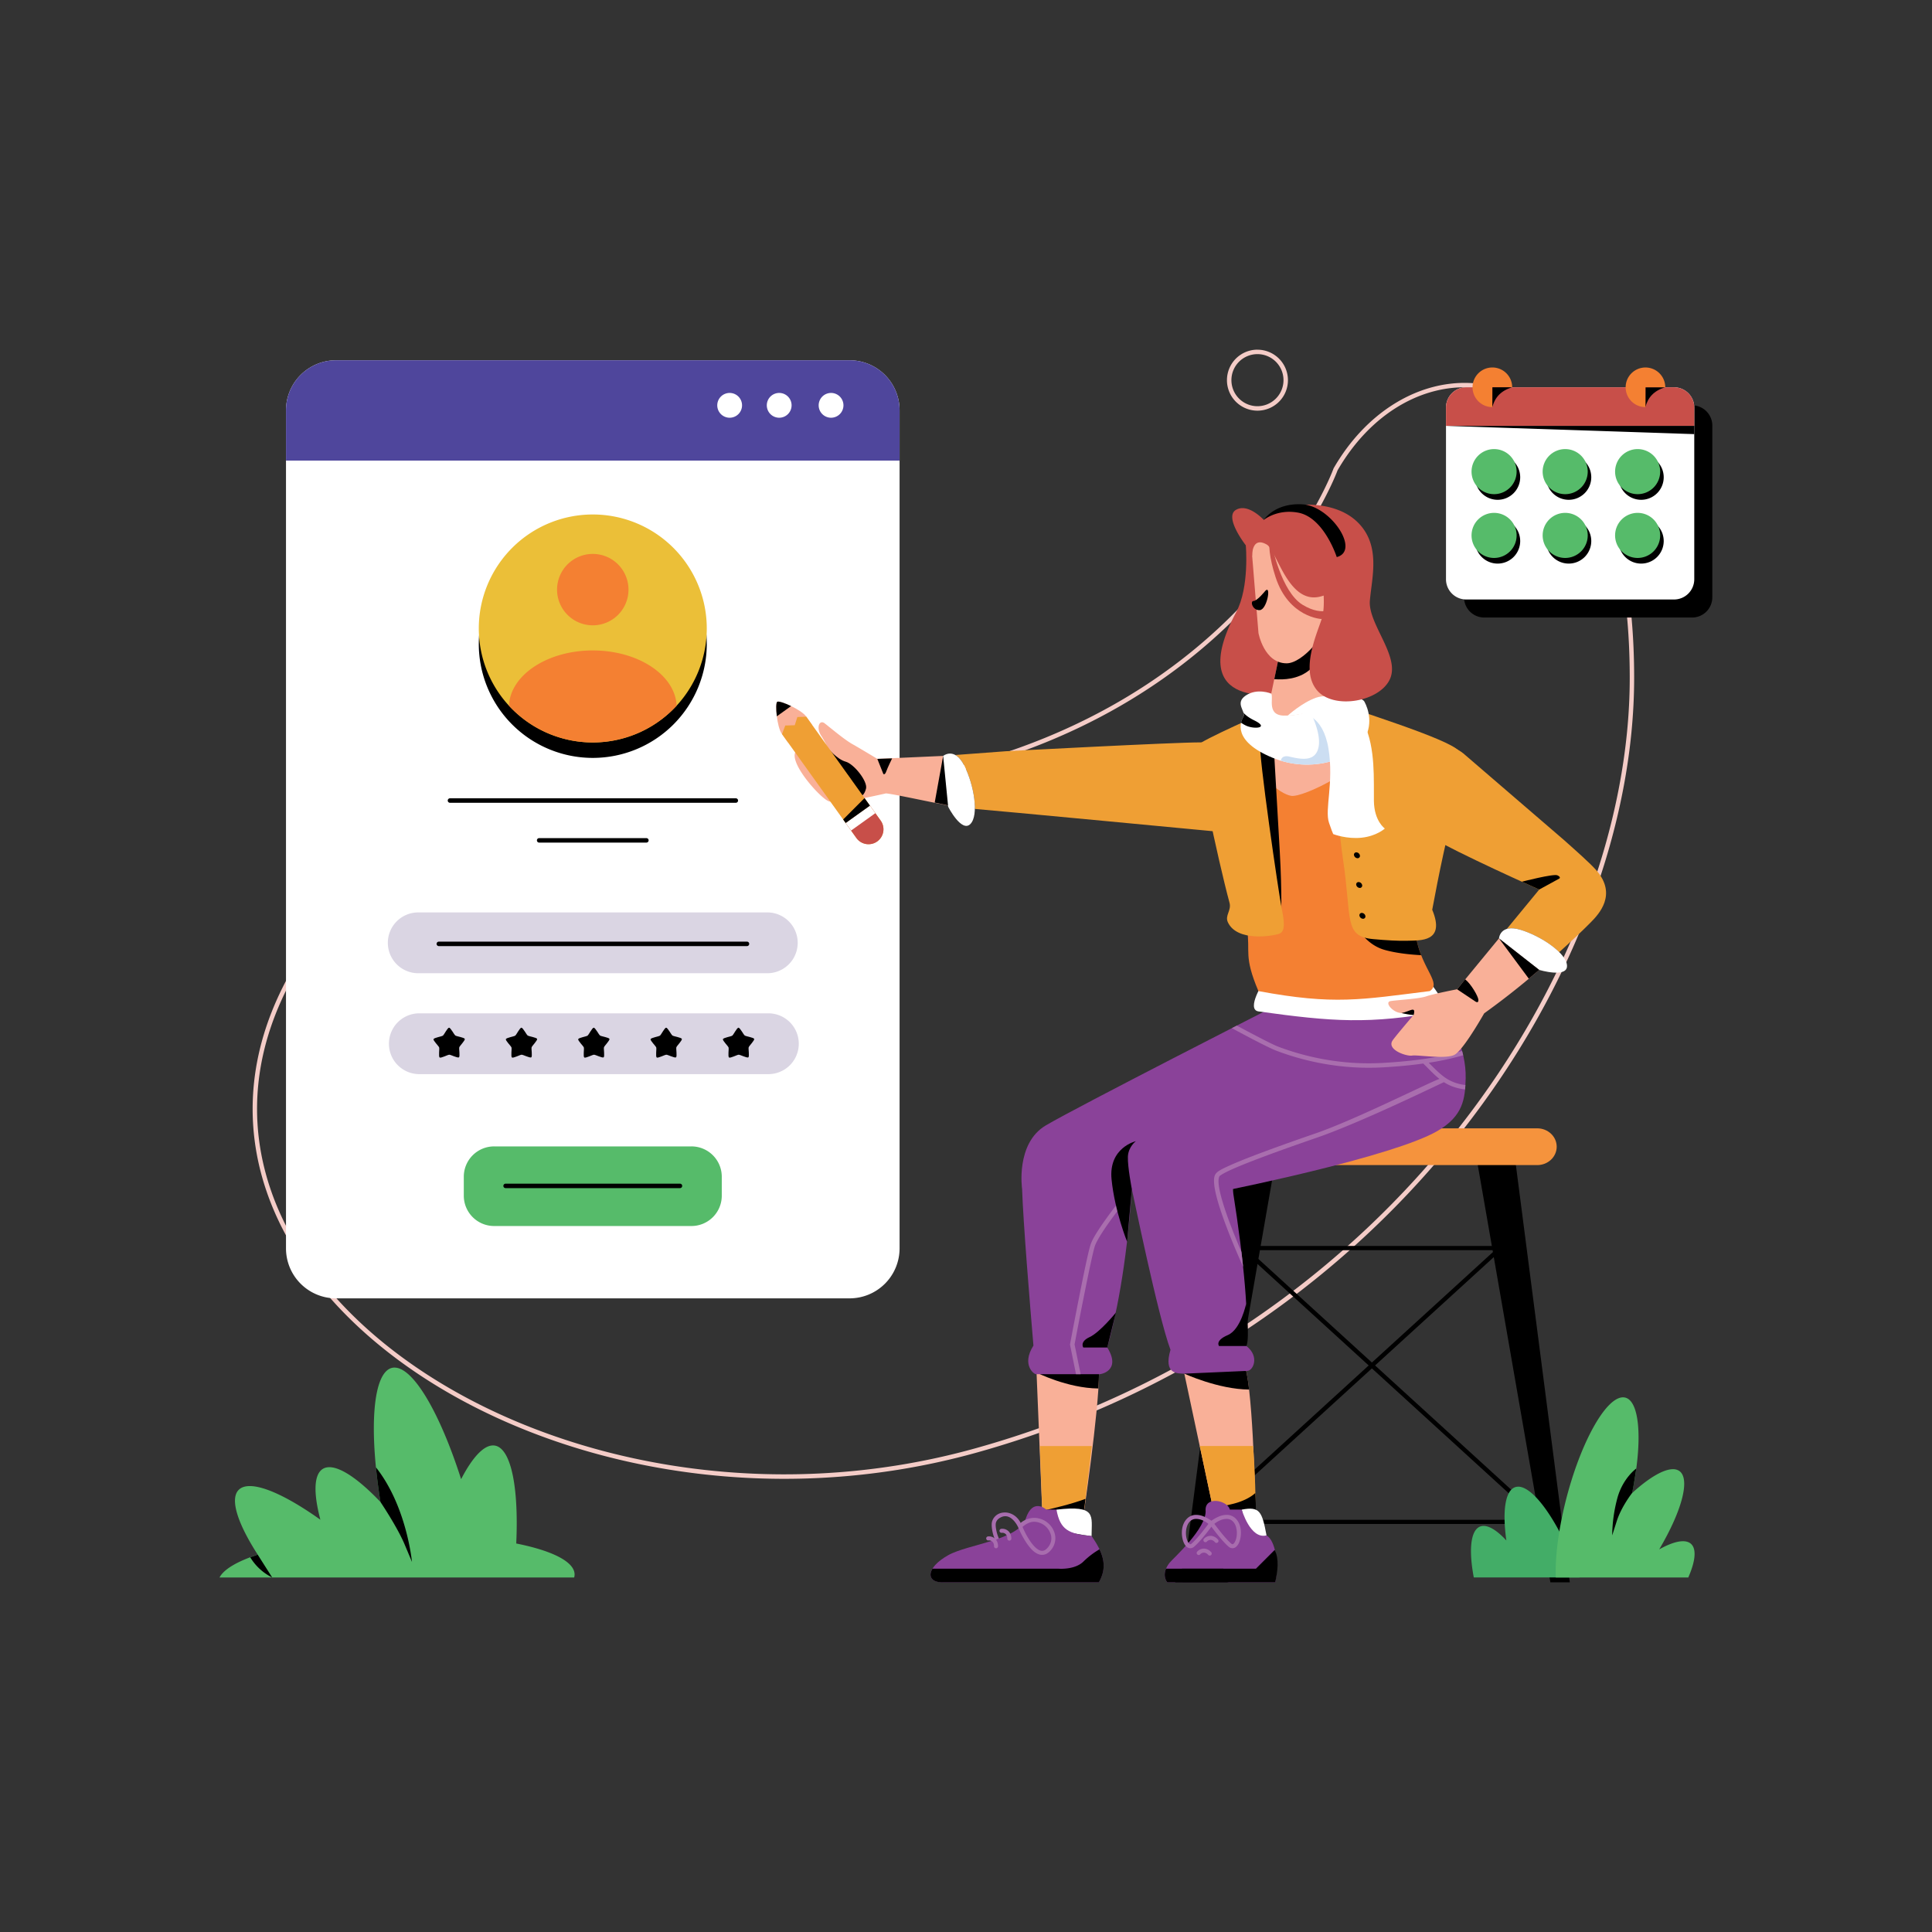 <svg xmlns="http://www.w3.org/2000/svg" viewBox="0 0 3000 3000"><rect x="0" y="0" width="3000" height="3000" fill="#333333" stroke="none"/><g data-name="Register Log in Illustration"><path fill="#f4ccc7" d="M1120 688.12c126.08 0 228.2 102.14 228.2 228.22s-102.2 228.2-228.2 228.2-228.22-102.12-228.22-228.2S993.86 688.12 1120 688.12Zm0-6.92c-129.83 0-235.15 105.31-235.15 235.14s105.27 235.13 235.15 235.13 235.13-105.31 235.13-235.13S1249.77 681.2 1120 681.2Zm1156.86-79.82a183.2 183.2 0 0 1 74.71 17.3c97 45.07 179.08 181.06 179.08 433.84 0 445.74-366.15 1014.71-1015.11 1196.14-324.2 90.64-655.92 21.87-872.43-127.76-108.3-74.81-187.7-169.78-223.22-274.9s-27.38-220.54 39.93-337.11c128.47-222.52 277.52-270.68 451.3-279.12s372.08 23.73 595.72-37.5c445.41-121.97 569.16-459.34 570.1-461.87 48.53-84 124.19-130.17 199.87-129Zm.26-6.83c-78.4-1.14-156.66 46.67-206.21 132.49a3.43 3.43 0 0 0-.25.55s-121.34 336.35-565.6 458c-222 60.79-419.34 28.75-594.22 37.25s-327.54 58.43-457 282.59c-68.17 118.07-76.63 235.86-40.51 342.78s116.6 202.93 225.81 278.4c218.41 150.94 552 219.95 878.21 128.74C2169.27 2073.08 2537.5 1502 2537.5 1052.52c0-254.28-82.63-393.43-183-440.11a189.47 189.47 0 0 0-77.39-17.86Zm-324.55-44.66a40.43 40.43 0 1 1-40.43 40.43 40.38 40.38 0 0 1 40.43-40.43Zm0-6.93a47.36 47.36 0 1 0 47.35 47.36 47.42 47.42 0 0 0-47.4-47.32Z"/><path fill="#fff" d="M521.9 559.45h797.15a77.64 77.64 0 0 1 77.81 77.81v1301a77.64 77.64 0 0 1-77.81 77.81H521.9a77.64 77.64 0 0 1-77.81-77.81v-1301a77.64 77.64 0 0 1 77.81-77.81Z"/><path fill="#4f469c" d="M521.9 559.45a77.64 77.64 0 0 0-77.81 77.81v77.92h952.77v-77.92a77.64 77.64 0 0 0-77.81-77.81Z"/><path fill="#fff" d="M1152.24 629.39a19.24 19.24 0 1 1-19.24-19.23 19.23 19.23 0 0 1 19.24 19.23ZM1229.17 629.39a19.24 19.24 0 1 1-19.23-19.23 19.23 19.23 0 0 1 19.23 19.23ZM1309.71 629.39a19.24 19.24 0 1 1-19.24-19.23 19.23 19.23 0 0 1 19.24 19.23Z"/><path d="M1922.14 1794.3h59.84l-115.35 662.74h-30.17l85.68-662.74zM2351.94 1794.3h-59.84l115.35 662.74h30.18l-85.69-662.74z"/><path fill="#f5933d" d="M1871.36 1752.06h515.57c16.78 0 30.3 12.73 30.3 28.55s-13.52 28.54-30.3 28.54h-515.57c-16.78 0-30.29-12.73-30.29-28.54s13.51-28.55 30.29-28.55Z"/><path d="m2130.27 2124.81 257.6 235.09h-515.21l257.61-235.09Zm-191.17-183.55h382.33l-191.16 174.46-191.17-174.46Zm-8.62-7.87-1.38 1.35h-2v1.94l-1.43 1.39 1.43 1.32v1.87h2.05l196.14 179-269.73 246.15H2395l1.48 1.36 1.4-1.36h2v-1.93l1.43-1.4-1.43-1.3v-1.88h-2.06l-262.6-239.64 203.29-185.52H1932l-1.47-1.35Z"/><path fill="#f9b098" d="m1609.54 2131.31 9.36 228.2h62.53s25.06-167.89 25.12-228.2-84.12-55.94-97 0Z"/><path d="M1665 2087.71c-23.24-.37-48.84 14.75-55.48 43.6 0 0 48 24.35 96 24.71.62-9.34 1-17.75 1-24.71 0-29.21-19.71-43.25-41.53-43.6Z"/><path fill="#ef9f34" d="m1614.61 2245.4 4.29 114.1h62.53s7.21-54.41 13.91-114.1Z"/><path fill="#f9b098" d="m1839 2133 48.26 226.52h62.54s-2.49-166.23-13.8-226.52-94.7-55.93-97 0Z"/><path d="M1886.18 2089.37c-23.3-.36-46 14.77-47.23 43.61 0 0 52.64 24.35 100.69 24.71-1.14-9.34-2.37-17.75-3.68-24.71-5.5-29.21-27.89-43.25-49.78-43.61Z"/><path fill="#ef9f34" d="m1863 2245.39 24.19 114.11h62.54s.68-54.41-3.91-114.11Z"/><path d="M1949.22 2318.37c-6.8 6.42-19.58 13.34-36.35 17.2-15.74 3.62-17.37 4-29.55 6.76l3.89 17.17h62.54a361.09 361.09 0 0 0-.53-41.13Z"/><path fill="#fff" d="M1966.64 2384.1c-7-37.69-10.85-45.16-38.44-40 0 0 5.33 38.05 18.71 43.06s19.73-3.1 19.73-3.1Z"/><path fill="#8a4299" d="M1872 2344.43c2.92 28.16-51.09 76-56.11 82.49-14.22 18.4-3.35 30.1-3.35 30.1h167.64c6.09-29.06.32-64.9-13.57-72.92-25.09 6.72-38.44-40-38.44-40h-18.33c-3.83-14.29-37.84-21.49-37.84.29Z"/><path d="m1979.32 2406.73-29.07 29.1h-114.92c-3.82 6.9-7.48 13.92-10.61 21.19h155.49c3.44-16.41 6.51-35.8-.89-50.29Z"/><path d="M1810.62 2435.83c-5.47 13.18 2 21.19 2 21.19H1905s12.54 0 .42-15.88a26.93 26.93 0 0 0-5.86-5.31Z"/><path fill="#a86dae" d="M1905.75 2358.56a13 13 0 0 1 9.2 4.46c5.64 6.16 6.69 17.28 4.74 25.43-1 4.07-2.75 7.29-4.2 8.58a2.6 2.6 0 0 1-1.68.81 3 3 0 0 1-2-1c-9.42-8.06-23.14-26.56-26.15-30.63a34.68 34.68 0 0 1 9.64-5.68 24.87 24.87 0 0 1 10.45-2Zm.41-6.25a30.46 30.46 0 0 0-13.18 2.44 56.9 56.9 0 0 0-13.93 8.22 3.13 3.13 0 0 0-.53 4.23s17.22 24.15 29.21 34.42a9.39 9.39 0 0 0 6.18 2.47 8.76 8.76 0 0 0 5.71-2.36c3.09-2.72 5-6.95 6.16-11.83 2.33-9.78 1.53-22.64-6.21-31.1a19.79 19.79 0 0 0-13.41-6.49Z"/><path fill="#a86dae" d="M1856.36 2358.56a24.92 24.92 0 0 1 10.45 2 34.94 34.94 0 0 1 9.63 5.69c-3 4.09-16.72 22.56-26.13 30.62a3 3 0 0 1-2 1 2.58 2.58 0 0 1-1.67-.81c-1.46-1.29-3.24-4.51-4.21-8.58-1.94-8.15-.88-19.27 4.76-25.43a12.9 12.9 0 0 1 9.19-4.46Zm-.41-6.25a19.79 19.79 0 0 0-13.4 6.49c-7.74 8.46-8.55 21.33-6.22 31.1 1.17 4.88 3.07 9.11 6.16 11.83a8.94 8.94 0 0 0 5.72 2.36 9.17 9.17 0 0 0 6.17-2.47c12-10.27 29.22-34.41 29.22-34.41a3.15 3.15 0 0 0-.54-4.24 56.71 56.71 0 0 0-13.92-8.22 30.56 30.56 0 0 0-13.19-2.43ZM1869.48 2389.45a3.13 3.13 0 0 0 4.58 4.27 7.71 7.71 0 0 1 5.71-2.6c2.1 0 4.41.92 6.77 3.59a3.13 3.13 0 1 0 4.69-4.14c-3.31-3.75-7.41-5.66-11.39-5.7a13.93 13.93 0 0 0-10.36 4.58ZM1859.13 2409.25a3.13 3.13 0 1 0 4.56 4.28 7.71 7.71 0 0 1 5.72-2.6c2.1 0 4.41.92 6.77 3.59a3.13 3.13 0 0 0 4.69-4.14c-3.31-3.75-7.41-5.66-11.39-5.7a13.93 13.93 0 0 0-10.36 4.58Z"/><path fill="#8a4299" d="M1982.58 1560.8s-311.49 158.77-358.7 186.75-36.77 98.79-36.77 98.79c1.76 52 11.91 176.05 17.61 243.08-19.29 30.41 1.58 44.77 3.84 44.4h97c3.48.92 36.21-5.36 13.8-41.44 12.49-44.09 30-124.74 38.16-246 1.34 5.19 40.59 197.87 60 249.58-11.29 38.37 11 36.65 21.42 37.06l97.77-4.33c9.1 0 19.66-22.3-1.26-38.55 3.23-46.1-2.56-124-21.29-242.7l-.15-1.06s249.16-50.44 317.59-89.94c40.64-23.47 43.46-50.4 44.28-82 1.2-45.79-23.27-96.9-52.22-113.62Z"/><path d="M1685.55 2327.36c-21.81 8.4-55.75 16.15-67.16 18.66l.51 13.48h62.53s1.7-12.85 4.12-32.14Z"/><path fill="#fff" d="M1695 2385.23s-22.86-2.5-41.38-7.46-13.11-33.63-13.11-33.63c62.71-7.27 54.49 9.14 54.49 41.09Z"/><path fill="#8a4299" d="M1706.23 2457c13.91-24.09 7.67-44.87-11.25-71.81-35.45-3.22-48.85-9.62-54.49-41.09h-15.77s-21-19.26-32 14.19-90 39.35-120.64 56.77c-34.66 19.67-34.62 41.94-8.58 41.94Z"/><path d="M1707.3 2405.79a124.29 124.29 0 0 0-24.79 18.83c-13.46 13.45-38.74 11.24-38.74 11.24H1448c-7.24 11.88-1.28 21.18 15.55 21.18h242.69c10.17-17.61 9.53-33.46 1.07-51.25Z"/><path fill="#a86dae" d="M1605.85 2363a27.69 27.69 0 0 1 26.38 22.17c1 5.86-.33 12-5.13 17.76-2.38 2.87-4.57 4.29-6.56 4.88a8.94 8.94 0 0 1-6-.4c-4.27-1.68-9.13-6.42-13.35-12.16a119.5 119.5 0 0 1-13.36-24.32c6-5.29 12.19-7.91 18.06-7.93Zm-45.43-14.43a23 23 0 0 0-6.93 1 19.52 19.52 0 0 0-12.94 12.81c-1.93 6.13.63 20.21 4.83 29 2-.63 5.8-2.36 5.69-2.58-3.86-8.12-5.89-20.23-4.54-24.53 1.41-4.52 4.79-7 8.85-8.73 15.42-6.4 25.38 15.45 25.45 15.62 0 0 6.16 15.38 15.28 27.78 4.56 6.2 9.81 11.8 16.12 14.27a15.47 15.47 0 0 0 10.09.57c3.42-1 6.65-3.32 9.6-6.88a28.15 28.15 0 0 0 6.48-22.77 32.55 32.55 0 0 0-11.21-19.26 32.91 32.91 0 0 0-21.55-7.91 33.34 33.34 0 0 0-20.76 7.8c-5-9.91-13.6-15.24-22.07-16.1a23.91 23.91 0 0 0-2.39-.12Z"/><path fill="#a86dae" d="M1554.82 2373.93a3.12 3.12 0 0 0-2.81 3.41 3.13 3.13 0 0 0 3.41 2.81 7.72 7.72 0 0 1 6 1.83c1.56 1.41 2.7 3.62 2.7 7.18a3.13 3.13 0 0 0 6.26 0c0-5-1.81-9.15-4.77-11.82a14 14 0 0 0-10.79-3.42ZM1534.21 2385.76a3.13 3.13 0 0 0-2.82 3.42 3.13 3.13 0 0 0 3.42 2.81 7.69 7.69 0 0 1 6 1.83c1.56 1.41 2.7 3.62 2.7 7.18a3.13 3.13 0 0 0 3.13 3.13 3.13 3.13 0 0 0 3.13-3.13c0-5-1.81-9.15-4.77-11.82a14 14 0 0 0-10.77-3.42Z"/><path fill="#a96eae" d="M1743.28 1860.73h-.14a3.43 3.43 0 0 0-2.63 1.31c-8.3 10.59-18.86 24.46-28 37.63s-16.77 25.37-19.41 33.95c-3.71 12.06-11.43 50-18.41 85.4s-13.1 68.05-13.1 68.05a3.45 3.45 0 0 0 0 1.32l9.25 45.42h7.16l-9.41-46.12c.11-.61 6-32.27 13-67.34 7-35.4 15-74 18.24-84.69 2-6.59 9.51-19.07 18.49-32.05s19.48-26.78 27.73-37.3a3.44 3.44 0 0 0-2.69-5.58Zm177.24-268.2-7.71 4c21.9 11.81 56.7 30.3 69.11 35 41 15.59 98.65 29.61 165.39 25.87 24-1.35 44.78-3.43 62.72-5.94 8.92 8.66 16.45 17 25.15 23.87-13.75 4.45-130.33 63.2-192.13 84.5-35.21 12.14-71 24.88-99.3 35.8-14.13 5.47-26.37 10.48-35.76 14.76s-15.65 7.42-19 10.8c-3.8 3.79-4.22 9.58-3.69 16.61s2.37 15.63 5.06 25.34c5.4 19.43 14.33 43.27 23.87 66.5 5.37 13.07 10.87 25.82 16.09 37.57q-1.18-11.25-2.62-23.32c-2.36-5.53-4.73-11.17-7.06-16.86-9.48-23.09-18.34-46.8-23.6-65.72-2.63-9.46-4.35-17.76-4.82-24s.64-10.16 1.66-11.18c1.42-1.43 7.85-5.23 17-9.41s21.32-9.16 35.38-14.59c28.12-10.87 63.88-23.6 99-35.72 69-23.78 194.35-85.22 196.85-86q1.63 1 3.36 2c8.08 4.61 17.5 7.86 29.48 9.25.21-2.26.36-4.56.49-6.88a68.25 68.25 0 0 1-26.55-8.38c-11-6.3-19.72-15.62-30.33-26.18a408.11 408.11 0 0 0 53.44-11.59c-.52-2.26-1.09-4.49-1.71-6.72-25.13 7.51-64.27 15.29-123.4 18.6-65.55 3.68-122.27-10.12-162.55-25.44-10.08-3.83-43.25-21.5-63.85-32.49Z"/><path d="M1757.52 1846.34s-6.76-34.76-6.14-50.21 12.36-24.11 12.36-24.11-42.65 9.89-37.71 59.35 24.15 96.8 24.15 96.8l7.34-81.83ZM1719.36 2092.38h-37.22s-6.18-8.79 9.89-16.21 40.69-37.93 40.69-37.93l-13.36 54.14ZM1935.46 2090.09h-42.52s-6.8-8.36 13.6-17 28.44-48.84 28.44-48.84 5.91 52.58.48 65.85Z"/><path fill="#f9b098" d="M1233.91 1173.41c.19 21.3 39.52 64.6 52 70.36 12.92 6 65.34-6.5 88.8-11.52 0-2 57.25 10.65 115.33 22.08l-25.55-80.54-102.2 4.58s-26.43-16-39-23.09-34.5-25.75-42.74-32.08-13.3 6.68-5.81 18.55a159.14 159.14 0 0 1 11 20.18s-29.87-.27-36.54-.27c-11.08 0-15.36 4.66-15.3 11.75Z"/><path d="m1464.51 1173.79-13.09 72.4 38.64 8.14-25.55-80.54zM1362.31 1178.37l9.37 23.48s2.36 2.07 4.43-3.84 9.17-20.4 9.17-20.4l-23 .76ZM1285.75 1161.93s14.08 17.17 27.25 20.73 34.5 30.73 31.78 41.81-8.36 12.55-9.62 11.71-12.12-29.06-25.08-38.26-29.06-16.3-35.54-19.23 11.21-16.76 11.21-16.76Z"/><path fill="#ef9f34" d="M1864.44 1152.81c3.88 0 7.48.08 10.75.19 93.28 3.33 110.45 98.39 51.36 132.82-.6.36-1.23.69-1.84 1-9.37 4.88-20.94 6.75-34.87 4.49 0 0-351.69-33.41-376.11-35.22.46-20.22-6.4-47.6-16.42-67.34-4.55-9-9.33-13.89-13.79-16.4l79-5.88s261.48-13.89 301.89-13.69Z"/><path fill="#fff" d="m1464.51 1173.79 7.8 79s20.73 40.44 34.41 26.82 5.74-60.93-9.4-90.78-32.81-15-32.81-15Z"/><path fill="#c84f49" d="M1934.49 846.75s5.84 65.1-14.78 103.48c-84 156.43 72.73 126.55 72.73 126.55s-15.37-220.57-58-230Z"/><path fill="#fff" d="M1964 1522.57c-1.24.06-30.12 45.12-9.64 48 114.5 15.85 171.39 20.3 283.25 0 19.11-3.46-24.57-54.8-25.82-54.76l-247.79 6.8Z"/><path fill="#f48032" d="m2080.23 1098.41 185.33 68s-72.81 199.51-65.91 292.66c9.56 47 39.09 67.72 20.53 79.87-106.33 13.23-148.26 22-266.15 0-23.28-55.18-12.18-60.18-17.62-96.34 0 0-67-257.68-70.74-276.19 19.44-12.72 108.45-64.71 108.45-64.71l106.11-3.29Z"/><path fill="#f9b098" d="m2080.23 1098.4-106.11 3.3s-33.46 19.58-64 37.74c40.14 63.91 77 93.64 95 96.37s112.72-41.34 160.3-106.13l-85.23-31.28Z"/><path d="M2101.92 1429.83s13.92 35.54 48.07 45.15c18.75 5.29 40.67 7.37 56.83 8.22a146 146 0 0 1-7.18-24.13c-.24-3.3-.37-6.74-.42-10.3-28.43-.87-69.84-4.76-97.3-18.94Z"/><path fill="#ef9f34" d="M2067.81 1088.61s3.77 153.06 17.64 245.88.91 119.59 46.92 123.77c20.2 1.84 39 3 53.79 2.51 18.92-.66 58.84 2.5 37.79-48.13 9-49.19 26.13-132.92 35.33-156.75 12.6-32.62 20.45-70.24 6.28-89.48s-173.18-67-197.75-77.8Z"/><path fill="#f9b098" d="m2062.07 966.22 3.34 120c0 89.75-96.59 89.37-96.59 15.47l17.56-84.05 75.69-51.43Z"/><path d="m2033.75 985.47-47.36 32.18-7.72 36.95c15.12 1.23 36.58-.07 53.3-13.14 28.85-22.58 1.79-56 1.79-56Z"/><path fill="#f9b098" d="m1944.34 863 9.81 120s8.62 47 43.73 47c24.88 0 64.19-46.62 64.6-70.88s0-63.24 0-101.17-123.09-55.41-118.14 5Z"/><path d="M1965 917.19s-12.79 16-18.48 16-1.78 14.93 9.6 14.22 18-39.28 8.88-30.22Z"/><path fill="#c84f49" d="M1974.93 845.83s14.22 72.75 47.67 93.24 52.27 3.35 52.27 3.35l-22.59 18.81s-51-2.09-71.49-64.81-2.93-79.44-2.93-79.44l-2.93 28.85Z"/><path d="M1977.88 1159.3s5.61 97.42 9.35 163.07 2.13 109.13 2.13 109.13-41-205.72-38.48-244.61 16.54-29.68 27-27.59Z"/><path fill="#ef9f34" d="M1974.12 1101.7s-110.81 48.4-115.16 56.09c-3.68 6.51 31.88 176.31 50.2 243.9 3.34 12.31-7.55 19.76-2.49 30.48 14.5 30.76 69.81 21.29 79.73 17.73s7.85-19.5 3.64-40.2-36.43-240.08-33.29-256.64 17.37-51.36 17.37-51.36Z"/><path fill="#fff" d="M2067.81 1088.61s-35.73 22.31-69.77 22.52c-32.86 2.1-19.77-27.14-24.07-34.08 0 0-21.52-9.19-39.55 2.93s.92 25.09-3.73 33-17.43 37.64 45.13 63.56 123.34 0 140.4-25.09 8.44-51 2.46-61.88-52.81-9.62-52.81-9.62l1.94 8.63Z"/><path fill="#ccdef2" d="M2034.52 1105.16s17.74 33.41 12.79 55.58-26.07 18.63-44.71 14.2c-9.61-2.29-12.88 1.78-13.81 6.27a138 138 0 0 0 80.94.07c3.71-14.82-.73-39.07-35.21-76.11Z"/><path fill="#fff" d="M2022.58 1108.42s31.53.83 40.24 53.93-6.28 94.5.9 115.41 6.92 17.56 6.92 17.56 20.44 7.94 43.75 5.44 36-14.22 36-14.22-16.51-11.29-17-42.65 2.89-82.37-15.13-119.59-52.52-48.5-74.41-41-44.21 27.84-44.21 27.84c8.72.23 15.38-1.77 23-2.75Z"/><path fill="#c84f49" d="M2031.84 783.63a138 138 0 0 0-21.37 1.16s1.17 1.8 2.81 4.38c-15.27-3.62-32.54.41-50.89 18.19 0 0-24.35-26.83-43.27-15.6s15.37 55 15.37 55l9.85 16.21c0-9.13 3-28.69 22.67-17.39 15.63 9 33.12 92.25 82.2 81a58.91 58.91 0 0 0 6.18-1.78c.62 13.29.1 26.81-3.11 36.43-8.77 26.35-33 80.26-7.1 110.78s97.84 17.56 113.31-18-34.29-85.27-31.36-121.23 17.56-85.72-18.81-121.68c-22.74-22.48-55.27-27.15-76.48-27.49Z"/><path d="M2075.7 865.06s-19.65-61.46-59.79-69c-32.78-6.15-53.52 11.29-53.52 11.29s16.62-26.74 60.1-24.23 90.44 72 53.21 81.93ZM1930.87 1106.8c.69 2.29.89 4.39-.18 6.21a32.31 32.31 0 0 0-3.58 9.13 44.94 44.94 0 0 0 8.38 4.9c13 5.62 36.14 3.26 11.85-8.57-7.86-3.83-13-7.9-16.47-11.67ZM2111.63 1328.09a3.6 3.6 0 0 1-3.62 4.55 5.85 5.85 0 0 1-5.48-4.55 3.61 3.61 0 0 1 3.63-4.55 5.86 5.86 0 0 1 5.47 4.55M2115.1 1374.21a3.61 3.61 0 0 1-3.62 4.56 5.86 5.86 0 0 1-5.48-4.56 3.61 3.61 0 0 1 3.63-4.55 5.86 5.86 0 0 1 5.47 4.55M2120.12 1422.11a3.6 3.6 0 0 1-3.63 4.55 5.85 5.85 0 0 1-5.47-4.55 3.6 3.6 0 0 1 3.62-4.55 5.86 5.86 0 0 1 5.48 4.55"/><path fill="#f9b098" d="M2155.84 1558.14a3 3 0 0 1 0-.94c.23-1.32 1.24-2.3 3.22-2.67 9.07-1.69 43.4-3.26 55.55-7.39s47.94-11 47.94-11l65-79 62.43 48.88c-44 38.51-83.41 65.89-85.41 67.58-10.62 18.45-35.36 59.79-47 64.77-15 6.43-56.87-.76-64.93.73s-39.06-8.61-30.62-22.92c3-5.09 33-40.11 33-40.11s-9.19-1.22-21.46-3.32c-9-1.53-17.48-9.71-17.82-14.64Z"/><path fill="#ef9f34" d="M2239.59 1157.14h-2.1c-68.37 1.83-99 93.45-18.75 141.16 45 26.76 171.35 83 171.35 83l-50.36 61.18c4.89-1.49 11.75-1.56 21.4 1.35 21.18 6.41 45.72 20.37 60 34.67 18.17-16.4 35.34-32.43 48.7-46 12.76-12.92 41.94-43.44 8.73-81.38-9.28-10.59-31.83-30.52-50.43-47.08l-155.82-134.11c-11.13-8.67-22.18-12.59-32.74-12.81Z"/><path d="m2275.11 1520.69-12.5 15.47 28.41 19s5.18 3.64 4.58-2.92c-.49-5.36-11.06-24-20.49-31.58Z"/><path fill="#fff" d="m2327.61 1457.17 62.46 48.92s43.57 13 43.18-6.35-40.09-46.26-72.12-55.93-33.52 13.36-33.52 13.36Z"/><path d="m2390.09 1381.27 31.39-17.16s2.81-2.18-3.21-4.92-55.11 9.93-55.11 9.93l26.93 12.15ZM2327.61 1457.18l46.32 62.52 16.11-13.64-62.43-48.88zM2176.26 1573.08c12.66 2.9 18.86 3 18.86 3 3.93-14.92-5.74-5.58-18.86-3Z"/><path fill="#f9b098" d="M1206.87 1089.7c3.69-2.64 37.21 12.15 44.68 22.59l8.79 12.26c7.48 10.45-30.22 37.44-37.7 27l-8.78-12.27c-7.48-10.44-10.68-46.94-7-49.58Z"/><path fill="#ef9f34" d="m1214.29 1139.89 115.24 160.93a23.19 23.19 0 1 0 37.7-27L1252 1112.9l-13.86.48-4.05 12.74-14.72.46-5.07 13.31Z"/><path fill="#c84f49" d="m1313.15 1278 16.38 22.87a23.19 23.19 0 1 0 37.7-27l-16.38-22.87-37.7 27Z"/><path d="M1206.87 1089.71c-1.89 1.34-2 11.52-.6 22.55l22.14-15.86c-10-4.84-19.66-8-21.54-6.69Z"/><path fill="#fff" d="m1313.15 1277.95 8.4 11.73 37.7-27-8.4-11.73-37.7 27z"/><path d="m1309.25 1272.5 3.9 5.45 37.7-27-8.4-11.73-33.2 33.28z"/><path fill="#43ad67" d="M2357.34 2308.54a14.17 14.17 0 0 0-6.42 1.5c-13.75 6.94-18.14 37.32-11.86 82-13.71-14.82-25.94-22.64-35.4-22.61a14.26 14.26 0 0 0-7.3 1.91c-12.84 7.47-15.74 36.19-7.87 78.12h164.26c-29-80.86-69.79-141.06-95.41-141Z"/><path fill="#56bb6a" d="M2520 2169.78c-27 .41-66.15 71.24-88.7 160.55-11.1 44-16.66 86.82-15.48 119.17h205.75c10.75-24.49 12.69-42.43 5.49-50.89-3.07-3.6-7.73-5.42-13.87-5.4-9.35 0-21.9 4.35-36.77 12.64 36.82-62.36 48.95-112.22 29.85-122.56a17.69 17.69 0 0 0-8.52-1.93c-14.73 0-37.37 13.28-63.51 37.13 17.17-82.28 12-145.55-12.19-148.6a13.94 13.94 0 0 0-2.05-.1Z"/><path d="M2534.2 2318.48s-16.58 21.14-23.68 43.39l-7.11 22.26a231.92 231.92 0 0 1 8.33-59c8.65-30.29 29.06-44.82 29.06-44.82s-4.55 31-6.6 38.21Z"/><path fill="#56bb6a" d="M612.76 2123.6c28.87.17 69.92 69 103.26 173.24 18.86-36.48 37.41-54.86 52.6-52.11 24.42 4.42 37.09 62.69 33 152 57.24 11.39 90.1 28.7 90.59 47.69a17.64 17.64 0 0 1-.63 5.06H340.87c6.62-12.63 27.14-24.88 59.3-35.44-32.39-50.33-43.13-86.89-29.53-100.58 16-16.09 63.54 1.29 126.85 46.35-11.28-42.71-9.89-70.69 3.93-79 16.38-9.82 48.82 8.86 89.39 51.48-18.72-116.58-11.44-201.36 17.9-208.28a17 17 0 0 1 4-.45Z"/><path d="M583.75 2278.4c1.71 17.26 4.08 35.34 7.06 53.93 0 0 26.17 38.81 37.53 65.92l11.37 27.1s-8-86.38-56-146.95ZM400.17 2414.06l22.51 35.44a82.34 82.34 0 0 1-34.1-31.36l11.59-4.08ZM2304.83 629.4h322.54a31.43 31.43 0 0 1 31.5 31.48v266.54a31.43 31.43 0 0 1-31.5 31.48h-322.54a31.41 31.41 0 0 1-31.48-31.48V660.88a31.41 31.41 0 0 1 31.48-31.48Z"/><path fill="#fff" d="M2276.81 601.39h322.54a31.42 31.42 0 0 1 31.5 31.48V899.4a31.43 31.43 0 0 1-31.5 31.49h-322.54a31.42 31.42 0 0 1-31.48-31.49V632.87a31.41 31.41 0 0 1 31.48-31.48Z"/><path fill="#c84f49" d="M2276.81 601.39a31.41 31.41 0 0 0-31.48 31.48v28.43h385.52v-28.43a31.42 31.42 0 0 0-31.5-31.48Z"/><path fill="#f48032" d="M2348.11 601.38a30.77 30.77 0 1 0-30.77 30.77v-30.77Z"/><path d="m2555.06 601.38-.09 30.76c3.74-14.6 13-25.49 30.76-30.76Z"/><path fill="#f48032" d="M2585.82 601.38a30.76 30.76 0 1 0-30.76 30.77v-30.77Z"/><path d="m2317.41 601.39-.07 30.76c3.74-14.61 13-25.49 30.77-30.76ZM2360.55 741.09a35 35 0 1 1-35-35 35 35 0 0 1 35 35Z"/><path fill="#56bb6a" d="M2355 732.34a35 35 0 1 1-35-35 35 35 0 0 1 35 35Z"/><path d="M2470.91 741.09a35 35 0 1 1-35-35 35 35 0 0 1 35 35Z"/><path fill="#56bb6a" d="M2465.42 732.34a35 35 0 1 1-35-35 35 35 0 0 1 35 35Z"/><path d="M2583.4 741.09a35 35 0 1 1-35-35 35 35 0 0 1 35 35Z"/><path fill="#56bb6a" d="M2577.91 732.34a35 35 0 1 1-35-35 35 35 0 0 1 35 35Z"/><path d="M2360.55 840.14a35 35 0 1 1-35-35 35 35 0 0 1 35 35Z"/><path fill="#56bb6a" d="M2355 831.38a35 35 0 1 1-35-35 35 35 0 0 1 35 35Z"/><path d="M2470.91 840.14a35 35 0 1 1-35-35 35 35 0 0 1 35 35Z"/><path fill="#56bb6a" d="M2465.42 831.38a35 35 0 1 1-35-35 35 35 0 0 1 35 35Z"/><path d="M2583.4 840.14a35 35 0 1 1-35-35 35 35 0 0 1 35 35Z"/><path fill="#56bb6a" d="M2577.91 831.38a35 35 0 1 1-35-35 35 35 0 0 1 35 35Z"/><path d="M2245.33 661.3h385.52v12.8l-385.52-12.8zM1097.47 999.86a177 177 0 0 1-177 177 177 177 0 0 1-177-177 177 177 0 0 1 177-177 177 177 0 0 1 177 177Z"/><path fill="#ebbf38" d="M1097.47 975.88a177 177 0 0 1-177 177 177 177 0 0 1-177-177 177 177 0 0 1 177-177 177 177 0 0 1 177 177Z"/><path fill="#f48032" d="M975.93 915.58A55.45 55.45 0 0 1 920.48 971 55.47 55.47 0 0 1 865 915.58a55.47 55.47 0 0 1 55.47-55.46 55.45 55.45 0 0 1 55.45 55.46ZM920.48 1010c-70.34 0-128 38-130.19 85.78a177 177 0 0 0 260.37 0c-2.22-47.8-59.85-85.77-130.18-85.77Z"/><path fill="#dad5e3" d="M649.45 1416.8h542a47.21 47.21 0 1 1 0 94.42h-542a47.21 47.21 0 0 1 0-94.42ZM651.13 1573.49h542a47.21 47.21 0 0 1 0 94.42h-542a47.21 47.21 0 1 1 0-94.42Z"/><path d="M712.63 1641.8c-2 1.49-12.52-4.08-15-4.06s-12.92 5.74-14.94 4.3 0-13.18-.77-15.54-9.46-10.51-8.71-12.88 12.54-4 14.54-5.53 7.08-12.25 9.56-12.26 7.73 10.66 9.75 12.11 13.83 3 14.62 5.3-7.76 10.65-8.51 13 1.48 14.07-.53 15.54ZM825 1641.8c-2 1.49-12.52-4.08-15-4.06s-12.92 5.74-15 4.3 0-13.18-.76-15.54-9.46-10.51-8.71-12.88 12.53-4 14.54-5.53 7.07-12.25 9.56-12.26 7.73 10.66 9.75 12.11 13.83 3 14.62 5.3-7.76 10.65-8.51 13 1.47 14.07-.53 15.54ZM937.34 1641.8c-2 1.49-12.52-4.08-15-4.06s-12.93 5.74-15 4.3 0-13.18-.77-15.54-9.46-10.51-8.7-12.88 12.53-4 14.53-5.53 7.07-12.25 9.56-12.26 7.73 10.66 9.76 12.11 13.83 3 14.62 5.3-7.77 10.65-8.51 13 1.47 14.07-.54 15.54ZM1049.7 1641.8c-2 1.49-12.52-4.08-15-4.06s-12.92 5.74-14.94 4.3 0-13.18-.77-15.54-9.46-10.51-8.71-12.88 12.53-4 14.53-5.53 7.08-12.25 9.57-12.26 7.73 10.66 9.75 12.11 13.83 3 14.62 5.3-7.76 10.65-8.51 13 1.47 14.07-.53 15.54ZM1162.06 1641.8c-2 1.49-12.52-4.08-15-4.06s-12.93 5.74-15 4.3 0-13.18-.77-15.54-9.45-10.51-8.7-12.88 12.53-4 14.53-5.53 7.08-12.25 9.57-12.26 7.72 10.66 9.75 12.11 13.83 3 14.62 5.3-7.76 10.65-8.52 13 1.48 14.07-.52 15.54Z"/><path fill="#56bb6a" d="M767.39 1780.12h306.17a47.11 47.11 0 0 1 47.21 47.21v29.22a47.1 47.1 0 0 1-47.21 47.2H767.39a47.1 47.1 0 0 1-47.21-47.2v-29.22a47.11 47.11 0 0 1 47.21-47.21Z"/><path d="M785.09 1838a3.46 3.46 0 1 0 0 6.92h270.77a3.46 3.46 0 1 0 0-6.92ZM681.23 1462.17a3.47 3.47 0 0 0 0 6.93h478.48a3.47 3.47 0 1 0 0-6.93ZM837 1308.37a3.47 3.47 0 0 1 0-6.93h166.91a3.47 3.47 0 0 1 0 6.93ZM698.54 1246.55a3.47 3.47 0 0 1 0-6.93h443.86a3.47 3.47 0 1 1 0 6.93Z"/></g></svg>